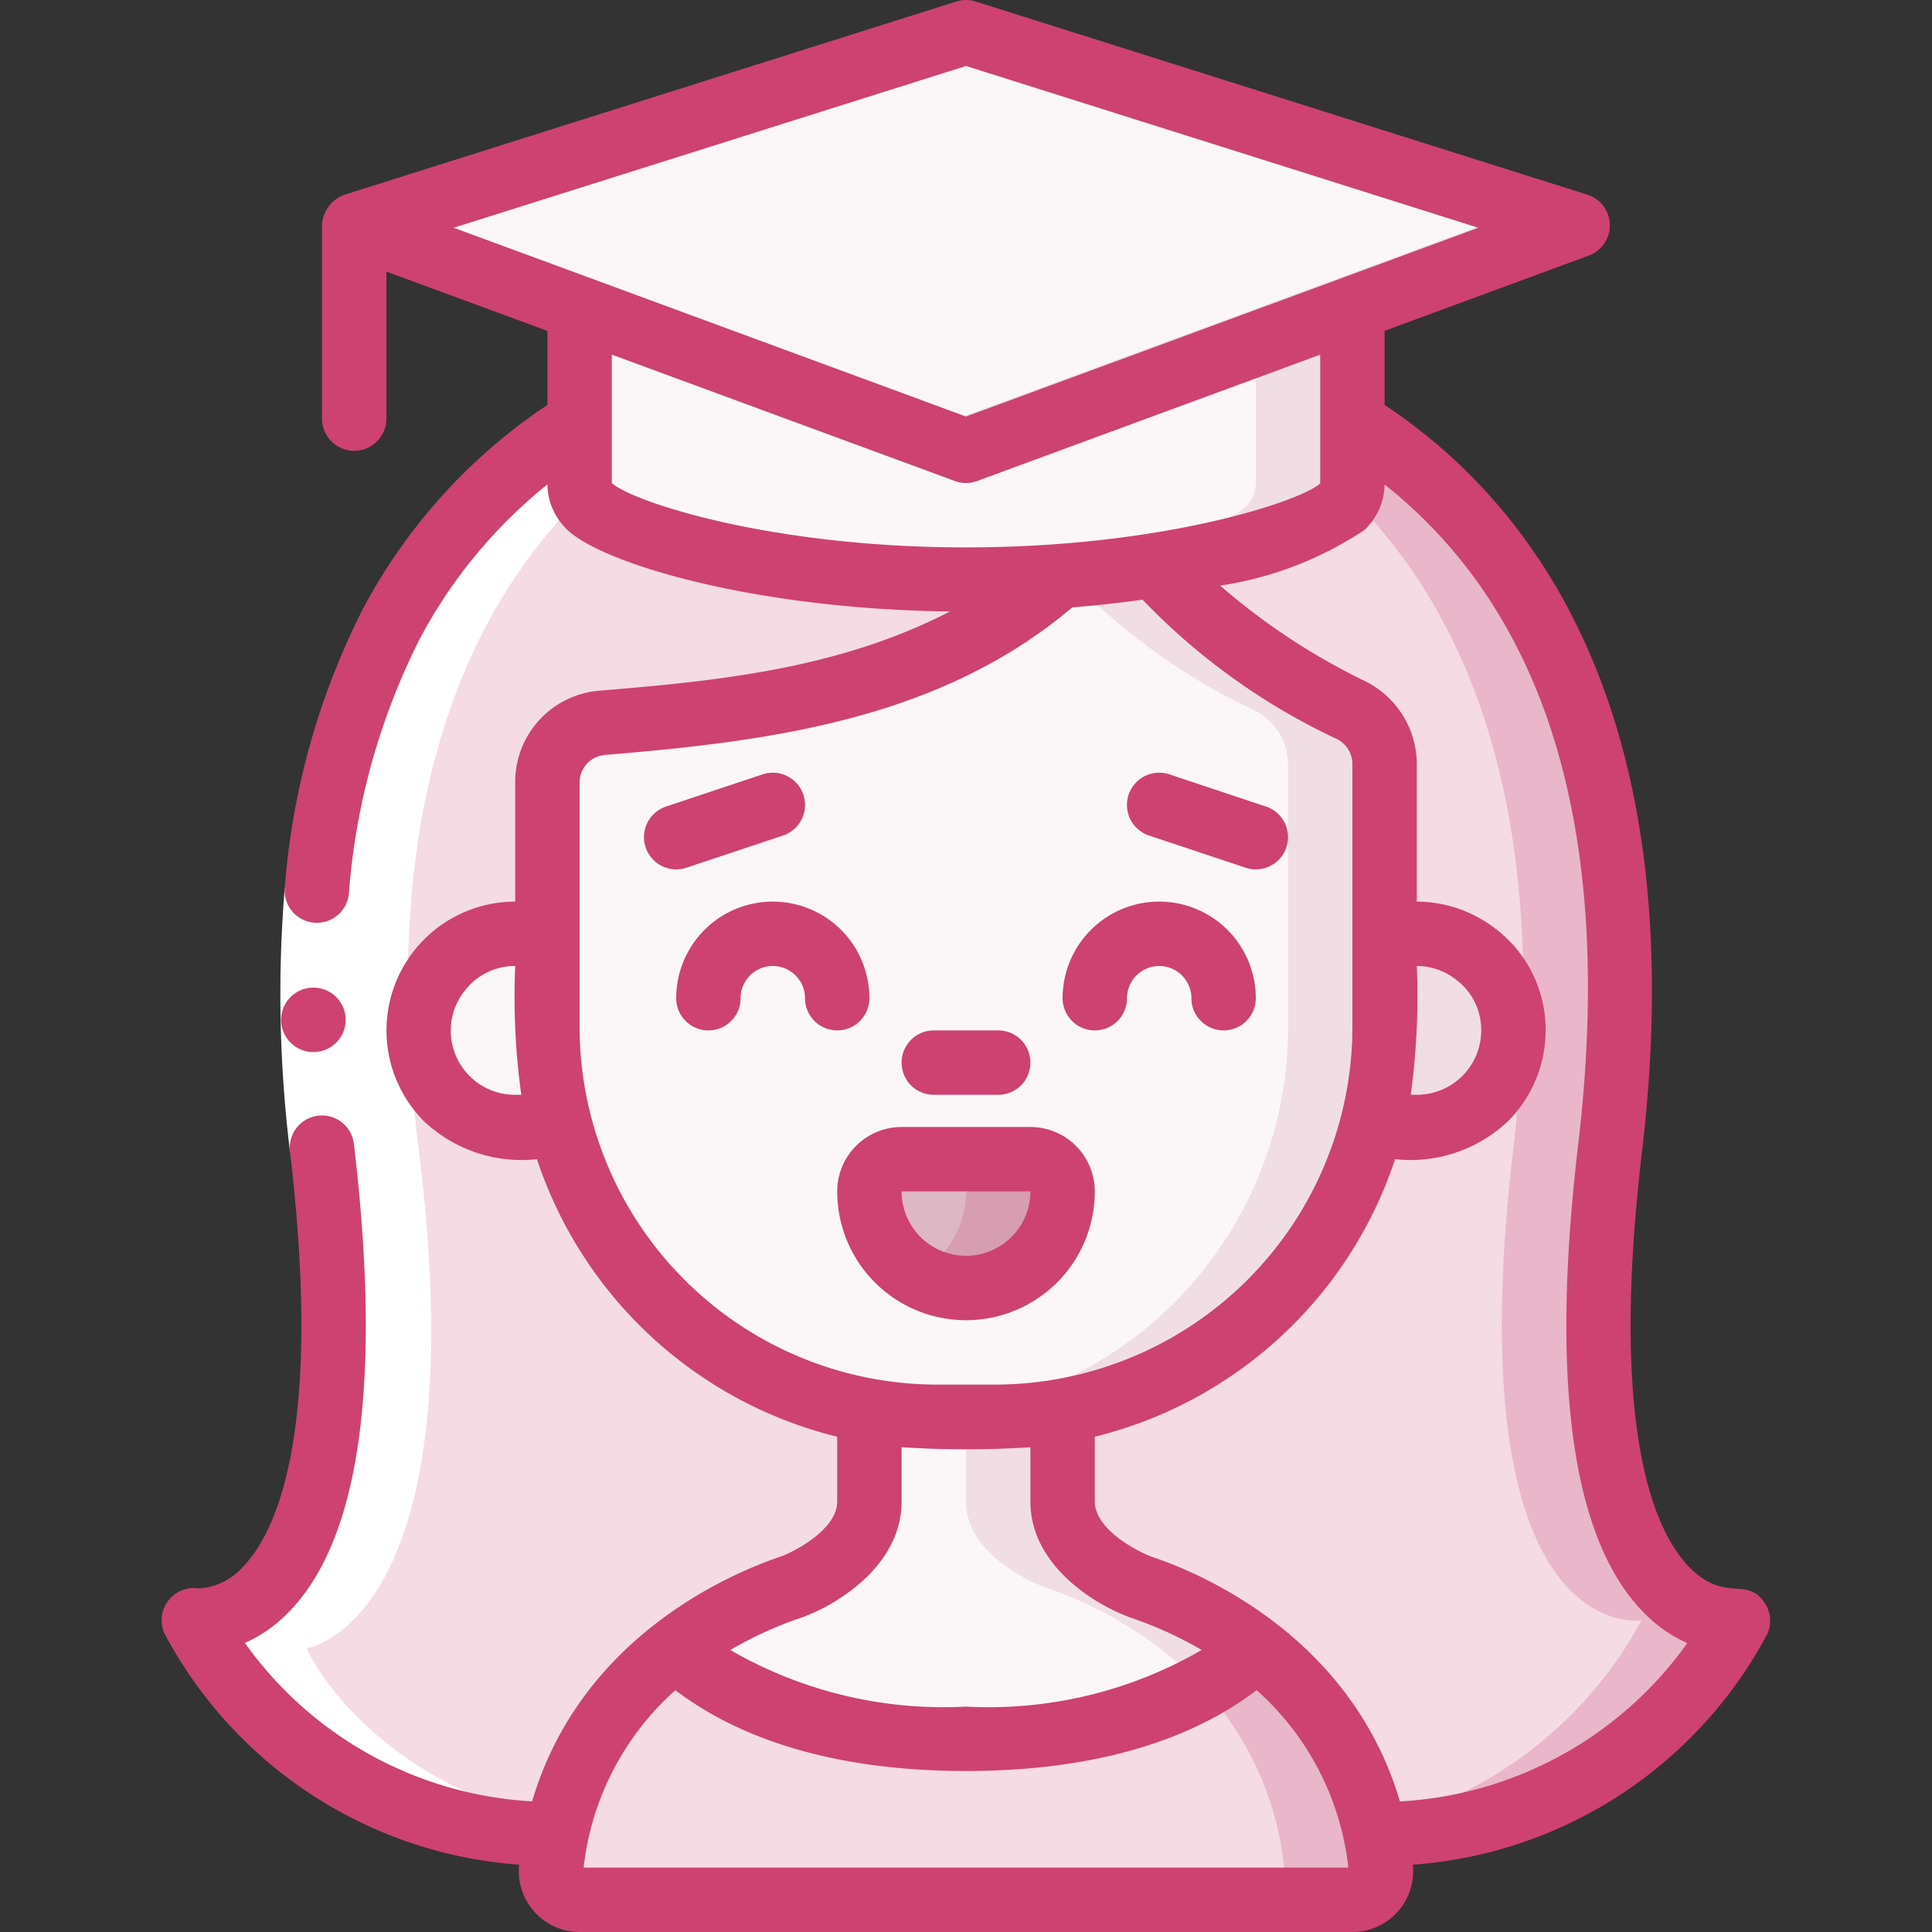 <svg height="300" viewBox="0 0 60 60" width="300" xmlns="http://www.w3.org/2000/svg" version="1.1" xmlns:xlink="http://www.w3.org/1999/xlink" xmlns:svgjs="http://svgjs.dev/svgjs"><rect x="0" y="0" width="60" height="60" fill="#333333" stroke="none"/><g width="100%" height="100%" transform="matrix(1,0,0,1,0,0)"><g id="Icons"><path d="m17.29 56.99a12.723 12.723 0 0 1 -11.27-6.67s5.82.91 3.98-14.66c-1.49-12.63 2.64-19.23 8-22.55h24c5.36 3.32 9.49 9.92 8 22.55-1.84 15.57 3.98 14.66 3.98 14.66a12.723 12.723 0 0 1 -11.27 6.67z" fill="#f4dbe4" fill-opacity="1" data-original-color="#c6d8fbff" stroke="none" stroke-opacity="1"/><path d="m43 29h1a2.977 2.977 0 0 1 1.84.64 2.942 2.942 0 0 1 1.16 2.36 3 3 0 0 1 -3 3h-28a3 3 0 0 1 -3-3 3.016 3.016 0 0 1 3-3z" fill="#fbf7f8" fill-opacity="1" data-original-color="#e8edfcff" stroke="none" stroke-opacity="1"/><path d="m45.84 29.64a2.977 2.977 0 0 0 -1.84-.64h-3a2.977 2.977 0 0 1 1.84.64 2.942 2.942 0 0 1 1.16 2.36 3 3 0 0 1 -3 3h3a3 3 0 0 0 3-3 2.942 2.942 0 0 0 -1.16-2.36z" fill="#f1dee4" fill-opacity="1" data-original-color="#cad9fcff" stroke="none" stroke-opacity="1"/><path d="m50 35.66c1.49-12.63-2.64-19.23-8-22.55h-3c5.36 3.32 9.49 9.92 8 22.55-1.84 15.57 3.98 14.66 3.98 14.66a12.723 12.723 0 0 1 -11.27 6.67h3a12.723 12.723 0 0 0 11.27-6.67s-5.82.91-3.98-14.66z" fill="#e9b7c9" fill-opacity="1" data-original-color="#a4c3fdff" stroke="none" stroke-opacity="1"/><path d="m42 9v6a1 1 0 0 1 -.31.73c-.81.79-5.39 2.27-11.69 2.27s-10.88-1.48-11.69-2.27a1 1 0 0 1 -.31-.73v-6z" fill="#fbf7f8" fill-opacity="1" data-original-color="#e8edfcff" stroke="none" stroke-opacity="1"/><path d="m39 9v6a1 1 0 0 1 -.31.73c-.744.726-4.673 2.03-10.19 2.239.489.018.987.031 1.5.031 6.3 0 10.88-1.48 11.69-2.27a1 1 0 0 0 .31-.73v-6z" fill="#f1dee4" fill-opacity="1" data-original-color="#cad9fcff" stroke="none" stroke-opacity="1"/><path d="m27 43.85v2.783c0 1.766-2.417 2.65-2.417 2.65-2.5.835-6.855 3.249-7.467 8.735a.89.89 0 0 0 .884.982h24a.89.89 0 0 0 .884-.982c-.612-5.486-4.962-7.9-7.467-8.735 0 0-2.417-.884-2.417-2.65v-2.783z" fill="#fbf7f8" fill-opacity="1" data-original-color="#e8edfcff" stroke="none" stroke-opacity="1"/><path d="m35.417 49.283s-2.417-.883-2.417-2.65v-2.783h-3v2.783c0 1.766 2.417 2.65 2.417 2.65 2.5.835 6.855 3.249 7.467 8.735a.89.89 0 0 1 -.884.982h3a.89.89 0 0 0 .884-.982c-.612-5.486-4.962-7.9-7.467-8.735z" fill="#f1dee4" fill-opacity="1" data-original-color="#cad9fcff" stroke="none" stroke-opacity="1"/><path d="m32.908 17.893c-4.494 3.989-11.13 4.289-14.218 4.557a1.856 1.856 0 0 0 -1.69 1.87v7.54a12.067 12.067 0 0 0 12.07 12.14h1.86a12.067 12.067 0 0 0 12.07-12.14v-8.12a1.875 1.875 0 0 0 -1.03-1.68 18.553 18.553 0 0 1 -6.091-4.508z" fill="#fbf7f8" fill-opacity="1" data-original-color="#e8edfcff" stroke="none" stroke-opacity="1"/><path d="m41.97 22.06a18.553 18.553 0 0 1 -6.091-4.508l-2.727.313a19.208 19.208 0 0 0 5.818 4.2 1.875 1.875 0 0 1 1.03 1.675v8.12a12.058 12.058 0 0 1 -11.5 12.111c.19.009.378.029.57.029h1.86a12.067 12.067 0 0 0 12.07-12.14v-8.12a1.875 1.875 0 0 0 -1.03-1.68z" fill="#f1dee4" fill-opacity="1" data-original-color="#cad9fcff" stroke="none" stroke-opacity="1"/><path d="m28 36h4a1 1 0 0 1 1 1 3 3 0 0 1 -3 3 3 3 0 0 1 -3-3 1 1 0 0 1 1-1z" fill="#ddb7c4" fill-opacity="1" data-original-color="#a4c2f7ff" stroke="none" stroke-opacity="1"/><path d="m32 36h-3a1 1 0 0 1 1 1 2.987 2.987 0 0 1 -1.5 2.584 2.968 2.968 0 0 0 1.5.416 3 3 0 0 0 3-3 1 1 0 0 0 -1-1z" fill="#d79db0" fill-opacity="1" data-original-color="#7facfaff" stroke="none" stroke-opacity="1"/><path d="m49 7-19 7-19-7 19-6z" fill="#fbf7f8" fill-opacity="1" data-original-color="#e8edfcff" stroke="none" stroke-opacity="1"/><path d="m30 1-1.5.474 17.5 5.526-17.5 6.447 1.5.553 19-7z" fill="#f1dee4" fill-opacity="1" data-original-color="#cad9fcff" stroke="none" stroke-opacity="1"/><path d="m42.88 58.02a.883.883 0 0 1 -.88.98h-24a.883.883 0 0 1 -.88-.98 9.752 9.752 0 0 1 3.86-6.83c1.26 1.18 3.91 2.81 9.02 2.81s7.76-1.63 9.02-2.81a9.752 9.752 0 0 1 3.86 6.83z" fill="#f4dbe4" fill-opacity="1" data-original-color="#c6d8fbff" stroke="none" stroke-opacity="1"/><path d="m39.02 51.19a8.418 8.418 0 0 1 -1.677 1.2 9.662 9.662 0 0 1 2.537 5.63.883.883 0 0 1 -.88.98h3a.883.883 0 0 0 .88-.98 9.752 9.752 0 0 0 -3.86-6.83z" fill="#e9b7c9" fill-opacity="1" data-original-color="#a4c3fdff" stroke="none" stroke-opacity="1"/></g><g id="Icons_copy_2" data-name="Icons copy 2"><path d="m17.11 56.57v.41a12.7 12.7 0 0 1 -11.09-6.66s5.82.91 3.98-14.66c-1.42-12.04 2.27-18.6 7.26-22.07l1.03 1.61c-3.94 3.76-6.59 10.079-5.29 20.46 1.852 14.766-3.479 15.53-3.479 15.53s1.699 3.92 7.589 5.38z" fill="#ffffff" fill-opacity="1" data-original-color="#ffffffff" stroke="none" stroke-opacity="1"/></g><g id="Icons_copy" data-name="Icons copy"><path d="m8.842 27.583 1.991.186a38.39 38.39 0 0 0 .16 7.774l-1.986.234a40.244 40.244 0 0 1 -.165-8.194z" fill="#ffffff" fill-opacity="1" data-original-color="#ffffffff" stroke="none" stroke-opacity="1"/><g fill="#428dff"><path d="m52.462 48.668c-1-1.019-2.514-4.048-1.469-12.891 1.607-13.612-3.343-20.112-7.993-23.203v-2.3l6.346-2.338a1 1 0 0 0 -.046-1.889l-19-6a.982.982 0 0 0 -.6 0l-19 6a1.048 1.048 0 0 0 -.7.942c0 2.06 0 6.271 0 6.011a1 1 0 0 0 2 0v-4.566l5 1.842v2.3a17.41 17.41 0 0 0 -5.73 6.334 23.008 23.008 0 0 0 -2.428 8.674 1 1 0 0 0 1.991.186 21.044 21.044 0 0 1 2.2-7.923 15.385 15.385 0 0 1 3.967-4.803 1.981 1.981 0 0 0 .608 1.4c1.07 1.043 5.765 2.472 11.894 2.546-3.486 1.8-7.28 2.161-10.9 2.461a2.843 2.843 0 0 0 -2.602 2.869v3.68a4 4 0 0 0 -2.827 6.827 4.415 4.415 0 0 0 3.502 1.173 13.134 13.134 0 0 0 9.325 8.619v2.014c0 .859-1.306 1.541-1.733 1.7-1.541.513-6.232 2.484-7.741 7.61a11.747 11.747 0 0 1 -8.921-4.921 4.268 4.268 0 0 0 1.258-.854c2.3-2.214 3.015-7.136 2.13-14.627a1 1 0 1 0 -1.986.234c1.045 8.843-.472 11.872-1.469 12.891a1.981 1.981 0 0 1 -1.364.664 1 1 0 0 0 -1.063 1.406 13.575 13.575 0 0 0 11.012 7.174 1.889 1.889 0 0 0 1.877 2.09h24a1.889 1.889 0 0 0 1.877-2.09 13.575 13.575 0 0 0 11.012-7.172 1 1 0 0 0 -.11-.995c-.559-.786-1.225.039-2.317-1.075zm-22.462-46.619 15.91 5.024-15.91 5.862-15.91-5.862zm-11 8.964 10.654 3.925a.993.993 0 0 0 .692 0l10.654-3.924v4c-.6.547-4.868 1.986-11 1.986s-10.4-1.439-11-2zm-3 22.987a1.993 1.993 0 0 1 -1.457-3.361 1.955 1.955 0 0 1 1.457-.639 22.175 22.175 0 0 0 .189 4zm2-2.14v-7.54a.858.858 0 0 1 .776-.874c5.173-.428 10.4-1.1 14.523-4.582.762-.062 1.493-.143 2.184-.241a20.2 20.2 0 0 0 6.045 4.333.873.873 0 0 1 .472.784v8.12a11.118 11.118 0 0 1 -11.07 11.14h-1.86a11.118 11.118 0 0 1 -11.07-11.14zm26-1.86a1.971 1.971 0 0 1 1.234.436 1.944 1.944 0 0 1 .766 1.564 2 2 0 0 1 -2 2h-.189a22.251 22.251 0 0 0 .189-4zm-19.074 20.223c1.142-.418 3.074-1.644 3.074-3.59v-1.688a31.214 31.214 0 0 0 4 0v1.688c0 1.946 1.932 3.172 3.1 3.6a11.93 11.93 0 0 1 2.218 1.009 13.185 13.185 0 0 1 -7.318 1.758 13.2 13.2 0 0 1 -7.318-1.758 11.931 11.931 0 0 1 2.244-1.019zm-6.801 7.777a8.657 8.657 0 0 1 2.85-5.51c1.64 1.25 4.425 2.51 9.025 2.51s7.387-1.26 9.026-2.511a8.663 8.663 0 0 1 2.849 5.511zm25.35-2.055c-1.51-5.126-6.2-7.1-7.711-7.6-.458-.171-1.764-.853-1.764-1.712v-2.014a13.134 13.134 0 0 0 9.325-8.619 4.408 4.408 0 0 0 3.5-1.173 3.975 3.975 0 0 0 1.175-2.827 3.925 3.925 0 0 0 -1.543-3.147 4.005 4.005 0 0 0 -2.457-.853v-4.26a2.884 2.884 0 0 0 -1.584-2.576 20.4 20.4 0 0 1 -4.524-2.978 11.006 11.006 0 0 0 4.487-1.731 1.984 1.984 0 0 0 .621-1.409c5.111 4.062 7.14 10.939 6.012 20.5-.885 7.491-.169 12.413 2.13 14.627a4.268 4.268 0 0 0 1.258.854 11.742 11.742 0 0 1 -8.925 4.918z" fill="#cd4271" fill-opacity="1" data-original-color="#428dffff" stroke="none" stroke-opacity="1"/><path d="m9.735 32.672a1 1 0 0 1 -.01-2h.01a1 1 0 0 1 0 2z" fill="#cd4271" fill-opacity="1" data-original-color="#428dffff" stroke="none" stroke-opacity="1"/><path d="m27 31a3 3 0 0 0 -6 0 1 1 0 0 0 2 0 1 1 0 0 1 2 0 1 1 0 0 0 2 0z" fill="#cd4271" fill-opacity="1" data-original-color="#428dffff" stroke="none" stroke-opacity="1"/><path d="m34 32a1 1 0 0 0 1-1 1 1 0 0 1 2 0 1 1 0 0 0 2 0 3 3 0 0 0 -6 0 1 1 0 0 0 1 1z" fill="#cd4271" fill-opacity="1" data-original-color="#428dffff" stroke="none" stroke-opacity="1"/><path d="m21.316 26.948 3-1a1 1 0 1 0 -.632-1.9l-3 1a1 1 0 1 0 .632 1.9z" fill="#cd4271" fill-opacity="1" data-original-color="#428dffff" stroke="none" stroke-opacity="1"/><path d="m35.684 25.948 3 1a1 1 0 1 0 .632-1.9l-3-1a1 1 0 1 0 -.632 1.9z" fill="#cd4271" fill-opacity="1" data-original-color="#428dffff" stroke="none" stroke-opacity="1"/><path d="m29 34h2a1 1 0 0 0 0-2h-2a1 1 0 0 0 0 2z" fill="#cd4271" fill-opacity="1" data-original-color="#428dffff" stroke="none" stroke-opacity="1"/><path d="m34 37a2 2 0 0 0 -2-2h-4a2 2 0 0 0 -2 2 4 4 0 0 0 8 0zm-6 0h4a2 2 0 0 1 -4 0z" fill="#cd4271" fill-opacity="1" data-original-color="#428dffff" stroke="none" stroke-opacity="1"/></g></g></g></svg>